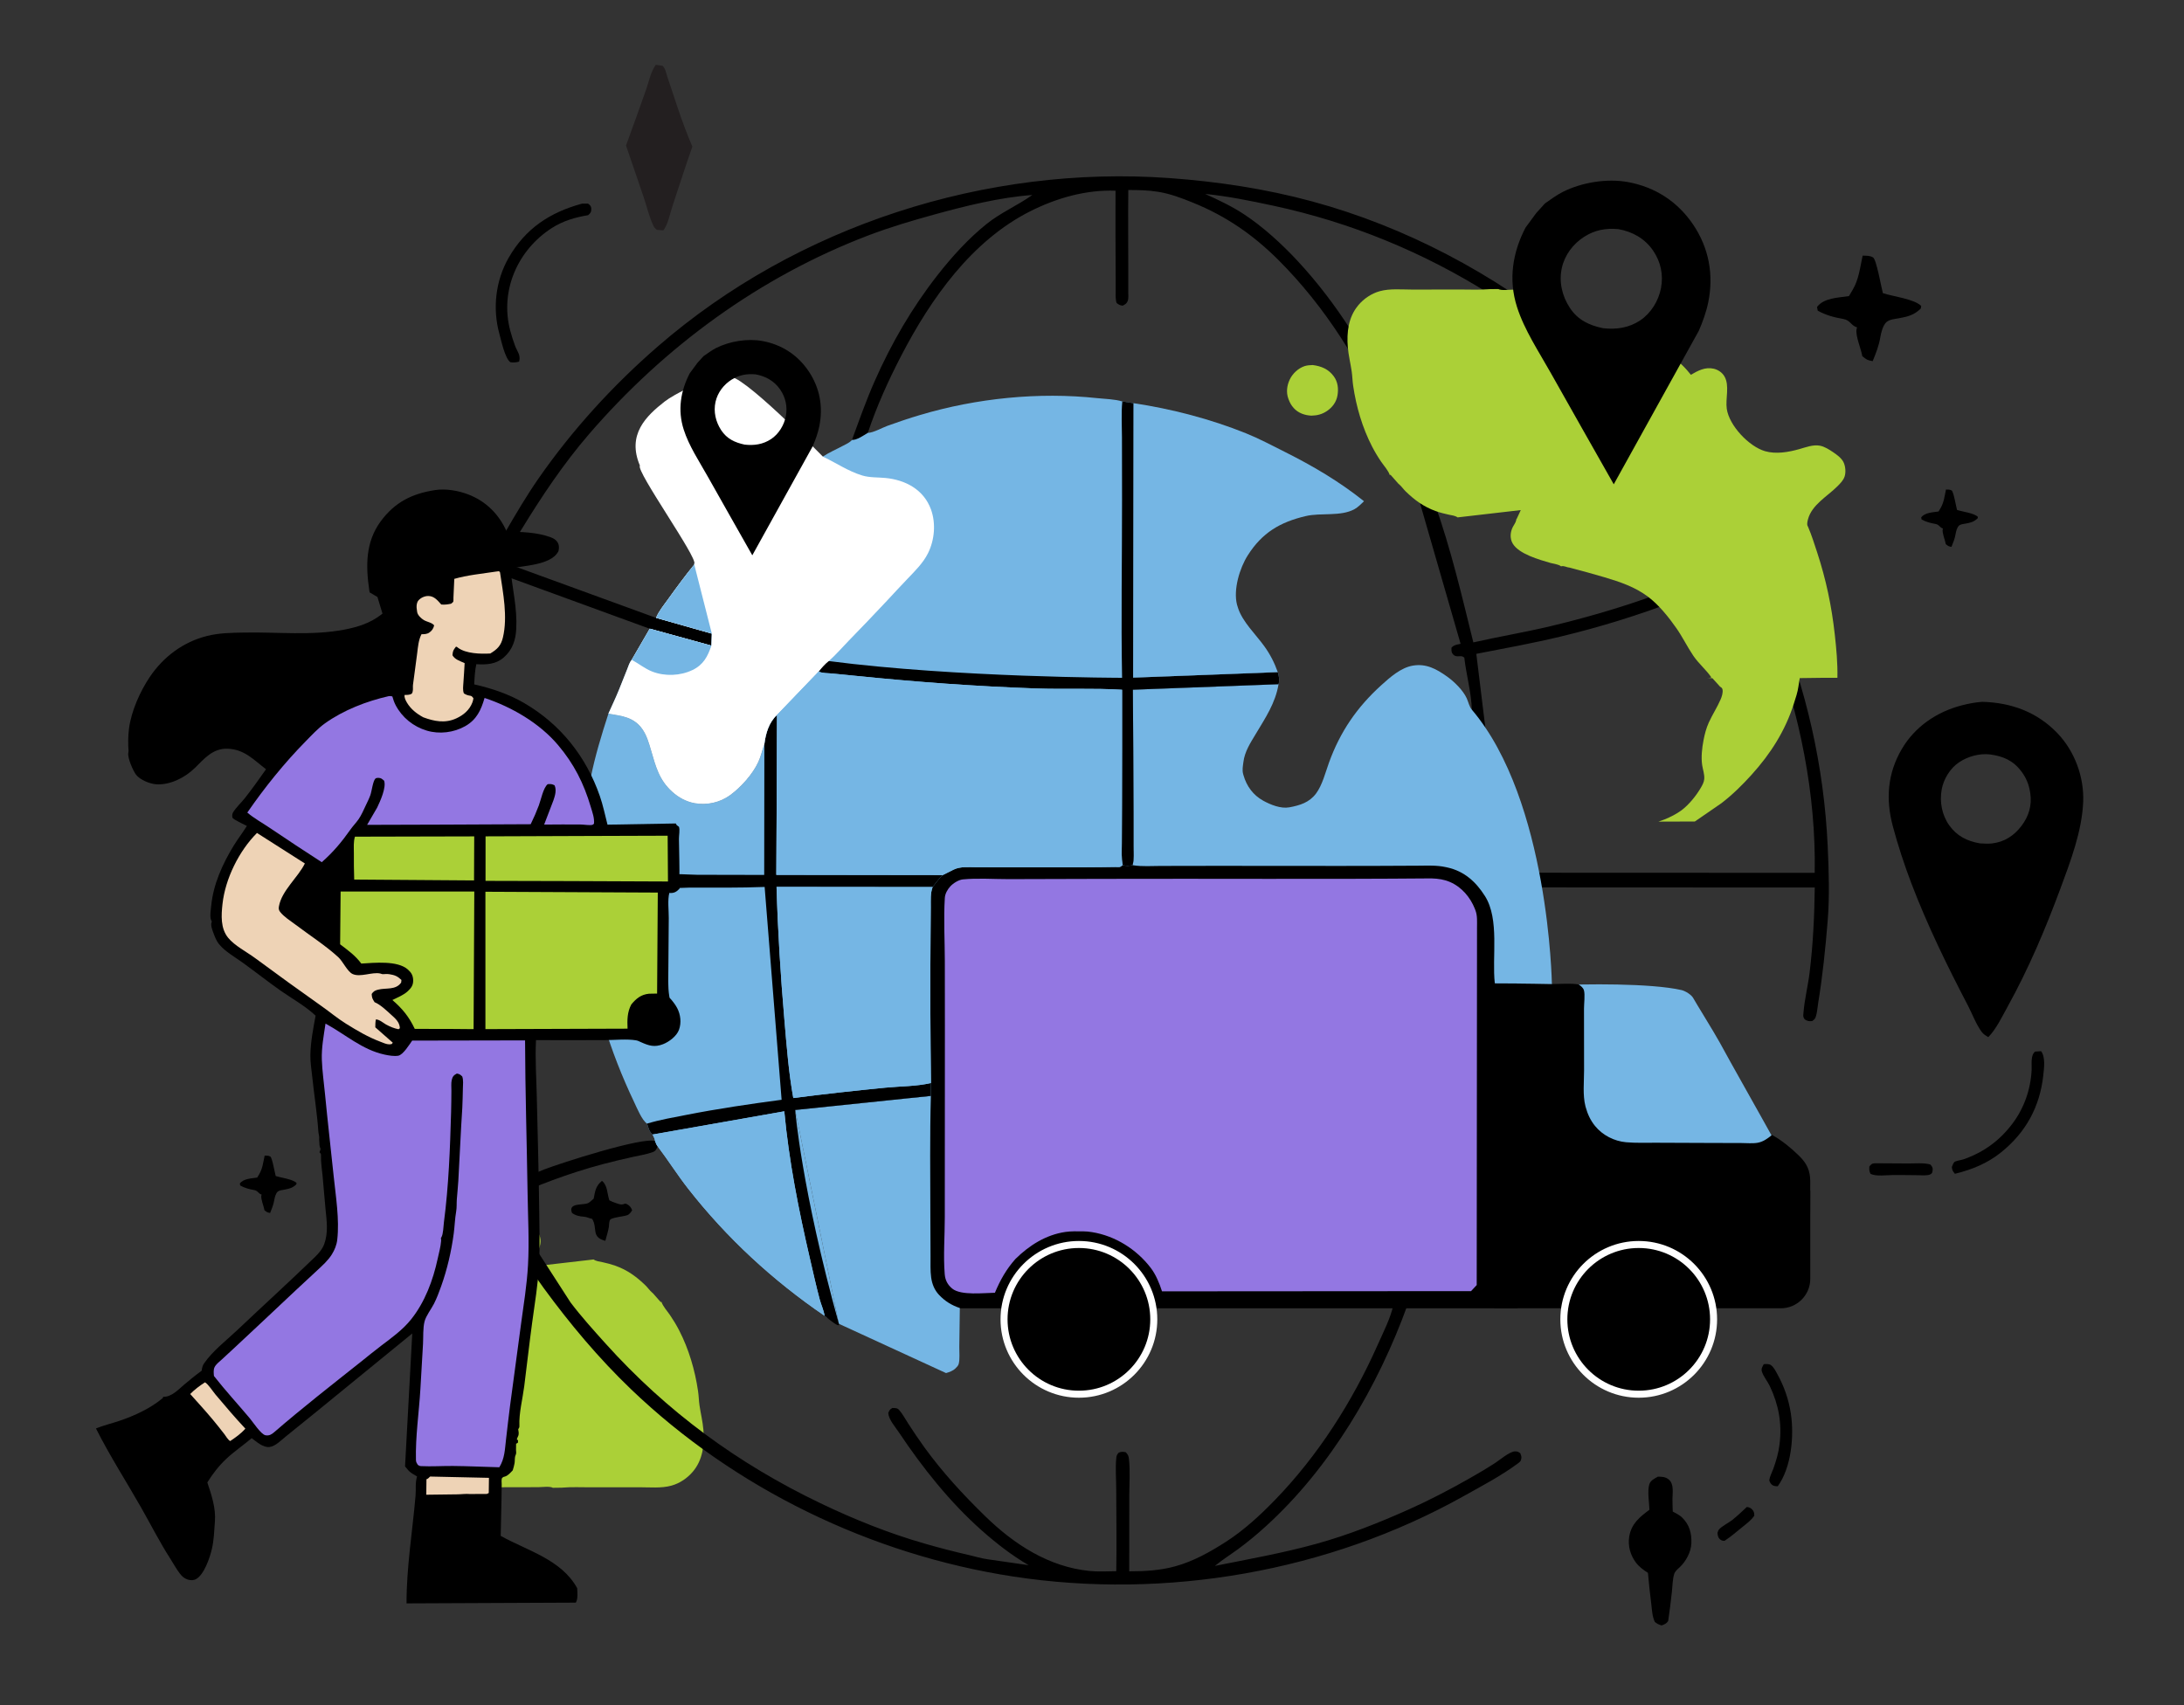 <?xml version="1.0" encoding="UTF-8"?> <svg xmlns="http://www.w3.org/2000/svg" id="Layer_1" data-name="Layer 1" viewBox="0 0 1244.11 971.5"><rect x="0" y="0" width="1244.11" height="971.5" fill="#333333" stroke="none"/><defs><style> .cls-1 { fill: none; stroke: #fff; stroke-miterlimit: 10; stroke-width: 4px; } .cls-2, .cls-3, .cls-4, .cls-5, .cls-6, .cls-7, .cls-8 { stroke-width: 0px; } .cls-3 { fill: #75b6e4; } .cls-4 { fill: #231f20; } .cls-5 { fill: #abd037; } .cls-6 { fill: #9377e2; } .cls-7 { fill: #fff; } .cls-8 { fill: #eed3b6; } </style></defs><path class="cls-5" d="M394.73,838.4c-3.21,3.78-7.46,6.68-12.26,8.02-5.66,1.59-12.54.92-18.4.92-9.32.01-18.64.02-27.96.03-5.11,0-10.39-.25-15.49.17l-.44.04-5.25.07c-1.6-.97-5.97-.39-7.94-.37-5.87.05-11.73.07-17.6.03-2.81-.02-6.01.26-8.76-.23,4.85-9.35-7.24-5.73-10.5-15.95-2.79-8.75,5.38-30.65.92-38.63-7.74-13.84-15.63-27.6-23.42-41.41,0,0-1.97-70.27,6.79-67.66,6.69,1.99,13.35,3.78,20.1,5.56,1.5.07,3.27,1.27,4.69.66,1.11,1.11,4.41,1.5,5.98,1.95,6.39,1.83,18.17,5.12,21.61,11.15,1.67,2.92,1.36,6.51-.16,9.43-.64,1.22-1.59,2.4-1.87,3.77l-.11.63c-.36.42-.25.23-.45.73l-2.06,4.41,35.99-4.16c1.47,1.04,3.37,1.18,5.1,1.56,2.46.53,4.93,1.17,7.3,2.01,6.81,2.41,12.1,6.29,17.22,11.27,1.28,1.25,2.3,2.8,3.65,3.96l.46.39,4.52,5.12.37-.23c.84,2.62,3.32,5.28,4.88,7.57,1.91,2.8,3.64,5.66,5.2,8.68,5.55,10.73,9.05,22.74,10.8,34.68.4,2.72.44,5.48.84,8.21.68,4.61,1.81,9.12,2.2,13.78.7,8.41-.32,17.19-5.96,23.83Z"></path><rect class="cls-2" x="518.49" y="484.82" width="345.95" height="260.57"></rect><path class="cls-2" d="M931.37,710.94l.92-.06c11.08-.56,21.32,3.57,29.41,11.02,6.63,6.1,10.35,14.01,12.1,22.74.34,1.68,1.02,3.76.99,5.44-.16,10.89-1.68,19.2-8.33,28.11-7.72,10.36-16.8,14.3-29.28,16.09-8.98.34-18.44-1.3-26.1-6.26-8.28-5.36-15.95-15.63-17.91-25.38l-.17-.93-.48-2.45c-1.62-11.3,2.89-24.45,9.77-33.4,7.26-9.45,17.62-13.45,29.09-14.94Z"></path><path class="cls-2" d="M610.63,709.94c5.83-.62,12.02-.06,17.53,1.91,10.78,3.86,19.65,12.57,24.44,22.87,2.87,6.17,3.8,12.54,3.77,19.3-.01,2.42.08,4.92-.8,7.21-2.05,5.35-4.1,10.45-7.44,15.16-7.15,10.07-17.08,14.65-28.98,16.57l-.46.02c-11.86.4-23.28-2.22-32.14-10.64-6.46-6.14-13.1-16.62-13.28-25.79-.02-1.02-.27-1.82-.4-2.81-.2-1.58.19-3.63.36-5.25.91-8.6,4.51-18.15,10.24-24.66,7.22-8.2,16.17-13.16,27.15-13.88Z"></path><path class="cls-3" d="M886.76,561.4c14.64-.86,53.65-1.33,71.12,2.68,2.09.48,5.62,2.63,6.63,4.51,1.27,2.38,11.95,19.55,15.08,25.27,4.23,7.72,8.49,15.42,12.82,23.08,7.69,13.6,15.22,27.25,22.84,40.88,3.57,6.4,7.73,12.64,10.92,19.22,1.41,2.91,2.39,5.72,1.33,8.9-5.06,4.61-8.33,3.86-14.77,3.65-21.22-.15-42.45.04-63.67.07-7.99.01-15.99.02-23.98.04-7.34.02-13.76.37-20.86-2.01-7.45-2.49-13.93-7.22-17.35-14.45-1.23-2.59-2.27-5.38-2.45-8.26-.93-14.84.14-30.34.25-45.26.08-9.62.09-19.23.19-28.85.05-4.99-.52-11.03,1.31-15.7,2.93-7.47-6.37-10.68.59-13.76Z"></path><path class="cls-3" d="M452.98,632.39l77.3-8.03c-.65,22.79-.33,45.68-.3,68.48,0,7.63.02,15.26.1,22.88.04,3.96-.19,8.23.36,12.14.54,3.77,1.86,7.1,4.49,9.89,3.42,3.61,7.13,5.9,11.83,7.48-.1,7.43-.2,14.85-.3,22.28-.04,2.89.4,6.91-.36,9.63-.26.93-1.13,1.82-1.81,2.47-1.53,1.47-3.4,2.08-5.38,2.68l-61.05-28.08-24.89-121.83Z"></path><path class="cls-2" d="M692.03,892.16c19.43-3.9,38.92-7.34,58.04-12.65,18.06-5.02,35.49-11.94,52.58-19.59,11.82-5.28,23.27-11.28,34.52-17.67,4.88-2.77,9.71-5.62,14.43-8.67,2.73-1.76,8.06-6.37,11.22-6.67,1.28-.12,2.23.27,3.22,1.06.39,1.02.8,1.94.57,3.06-.28,1.37-.6,1.73-1.7,2.56-9.62,7.17-20.71,12.98-31.17,18.83-76.98,43.04-169.63,59.13-256.71,45.76-80.85-12.42-158.54-50.08-217.66-106.77-18.28-17.53-34.74-37.17-49.67-57.59-13.85-18.94-25.23-39.3-35.22-60.48-9.79-20.76-18.45-42.32-24.66-64.45-10-35.68-14.54-73.15-14.35-110.16.06-11.4.79-22.75,1.75-34.1.29-3.46.23-7.59,1.1-10.9.38-1.45,1.08-1.68,2.25-2.47,2.23,0,2.65-.3,4.38,1.22,1.15,2.55.13,7.1-.15,9.9-.56,5.62-.97,11.3-1.28,16.94-.34,6.3-.38,12.63-.5,18.94l87.94-.03c.63,2.09.3,4.58.23,6.75l-.77.49-87.86.15c.29,10.21.53,20.4,1.47,30.58,3.31,35.98,11.49,72,24.59,105.7,4.7,12.09,10.55,23.66,15.66,35.56,8.61-3.66,17.06-7.84,25.79-11.21,9.36-3.61,55.57-18.49,63.07-16.18.43,1.09.79,2.18,1.53,3.11-.89,1.64-1.01,2.53-2.84,3.22-3.38,1.27-7.43,1.89-10.98,2.67-5.89,1.3-11.77,2.67-17.6,4.23-18.99,5.08-38,12.15-55.75,20.6l37.49,58.12c6.15,8.14,13.1,15.81,19.91,23.39,34.87,38.76,75.46,68.51,122.41,91.01,19.21,9.21,38.92,17.13,59.41,23.02,8.37,2.41,16.77,4.6,25.26,6.53,3.46.79,7.1,1.94,10.58,2.4l23.4,3.37c-9.57-5.54-18.65-12.63-26.92-19.98-18.05-16.04-33.63-35.68-47-55.71-2.1-3.15-5.81-7.27-6.05-11.05.74-1.58.77-1.9,2.33-2.82,1.57.08,2.77-.14,3.89,1.16,1.92,2.21,3.47,5.09,5.06,7.55,2.97,4.59,6.02,9.18,9.23,13.61,10.37,14.32,22.18,27.13,34.83,39.44,16.37,15.93,36.03,28.74,59.27,31.09,5.01.51,10.24.2,15.28.14.29-15.38-.02-30.82-.02-46.21,0-6.07-.58-12.65.06-18.63.12-1.15.59-1.82,1.32-2.67,1.54-.71,2.45-.54,4.05-.27,1.3,1.43,1.6,1.99,1.82,3.93.78,6.82.18,14.43.18,21.33,0,14.19,0,28.39-.02,42.58,8.81.04,17.62-.49,26.15-2.83,10.44-2.86,19.91-8.19,28.96-14,10.22-6.57,19.43-15.07,27.87-23.77,24.58-25.33,44.13-56.05,58.46-88.23,3.39-7.61,7.41-15.32,9.19-23.48l7.9.54c-16.78,46.45-43.9,92.64-80.63,126.05-5.07,4.61-10.26,8.94-15.78,13-4.26,3.12-8.77,5.95-12.86,9.28l-.49.41Z"></path><path class="cls-2" d="M282.89,326.32c-5.12,10.33-9.85,20.93-14.22,31.59-2.58,6.29-5.45,12.96-7.22,19.52-.47,1.73-.89,3.46-2.62,4.36-1.19.61-2.08.51-3.32.2-1.23-1.13-1.64-1.64-2.08-3.25.25-3.45,2.09-6.7,3.32-9.89,1.97-5.11,3.89-10.24,5.93-15.32,7.04-17.57,15.81-34.29,25.31-50.64,5.98-10.28,12.01-20.55,18.81-30.33,19.29-27.75,42.43-53.07,67.94-75.2,79.28-68.8,187.07-103.45,291.61-95.89,27.3,1.97,54.68,6.11,81.12,13.28,53.2,14.42,103.34,41.12,146.06,75.73,16.89,13.68,33.73,29.08,47.86,45.6,59.11,69.16,95.58,154.88,99.76,246.11.64,13.96,1.12,28.65-.03,42.59-1.28,15.61-2.84,31.09-5.38,46.56-.36,2.19-.76,7.78-2.08,9.27-.39.44-.89.75-1.34,1.13-1.96.18-2.56.05-4.25-.95-.14-.22-.28-.43-.42-.65-.69-1.06-.38-2.26-.28-3.49.64-7.47,2.57-15.14,3.48-22.66,1.95-16.03,2.73-32.2,2.92-48.34l-173.04-.08c-1.23-.12-2.37-.29-3.58-.58l-.52-7.78,177.11.07c.82-44.99-8.6-90.45-24.14-132.5-4.88-13.2-10.3-26.74-17.14-39.05-12.28,5.43-24.38,11.39-36.91,16.24-21.5,8.32-43.99,15.27-66.4,20.66-15.95,3.84-32.07,6.76-48.17,9.88l6.93,56.71c.14,3.5.34,5.96-2.14,8.64l-7.35-33.52c-.27-9.89-3.16-19.79-4.27-29.61-1.85-2-4.17.31-6.23-1.75-1.28-1.29-1.11-2.36-1.08-4,1.59-1.67,3.02-1.68,5.19-2.18l-25.55-88.58c-.66-2.09-.24-3.18.74-5.01,1.65-.92,2.01-.58,3.81-.22,3.28,2.4,4.87,9.92,6.27,13.87,9.26,26.1,15.38,52.32,21.99,79.12,14.72-3.32,29.64-5.81,44.32-9.32,36.19-8.66,72.52-20.69,105.71-37.63-3.64-8.11-8.59-15.85-13.29-23.39-8.53-13.68-17.69-27.32-27.91-39.8-57.4-70.03-134.08-119.69-223.04-138.71-12.75-2.73-25.57-5.36-38.56-6.65,7.49,3.38,15.06,6.97,21.95,11.47,10.9,7.13,21.91,17.22,30.77,26.77,22.66,24.43,39.61,52.29,53.93,82.24,2.04,4.26,6.55,11.97,6.4,16.54-1,1.64-1.41,1.82-3.03,2.73-.47-.02-2.17.09-2.5-.09-1.61-.89-3.21-6.29-3.94-8.03-14.4-34.37-35.37-67.54-61.79-93.93-14.41-14.39-29.81-25.04-48.71-32.71-6.37-2.59-12.87-5.06-19.7-6.18-5.72-.94-11.39-1.05-17.16-1.04-.18,16.06,0,32.14-.01,48.2,0,3.3,0,6.59-.01,9.88,0,1.56.24,3.71-.32,5.16-.58,1.5-1.51,1.93-2.85,2.66-1.67-.19-2.23-.58-3.5-1.57-.73-2.46-.51-5.01-.5-7.55.01-3.69-.01-7.39-.03-11.08-.07-15.1-.13-30.2-.06-45.3-16.73-.65-33.5,4.15-48.35,11.59-33.56,16.81-56.88,49.93-73.74,82.45-7.36,14.2-13.97,28.76-19.02,43.96-2.41,1.42-6.22,4.19-9.04,4.02,4.12-11.25,8.04-22.4,12.88-33.38,9.52-21.61,21.32-41.97,35.89-60.57,8.17-10.44,17.54-20.78,27.9-29.1,8.19-6.57,17.67-10.53,26.07-16.53-18.58,1.36-37.99,6.21-55.92,11.15-12.65,3.49-25.26,7.21-37.52,11.89-61.74,23.54-115.98,63.24-159.01,113.13-14.63,16.96-26.94,35.43-38.61,54.5-3.59,5.87-7.89,12.11-10.43,18.48l87.18,31.78,31.72,9-.24,6.84-35.1-9.65-87.26-31.86Z"></path><path class="cls-2" d="M851.53,560.26c10.84.15,21.67.3,32.51.38,4.94.03,10.38-.55,15.23.23,1.22.87,2.59,1.83,3.02,3.36.7,2.5.02,7.74.03,10.49.03,11.7.02,23.4.04,35.1,0,6.38-.83,14.21.76,20.35l.15.56c1.05,3.95,2.76,7.61,5.35,10.79,4.28,5.27,10.89,8.65,17.67,9.26,5.6.5,11.41.25,17.04.28,10.09.06,20.19.08,30.28.12,6.1.02,12.2.05,18.3.05,2.95,0,6.53.36,9.41-.17,3.17-.59,5.69-2.47,8.11-4.44,5.51,3.02,10.93,7.48,15.4,11.87,4.5,4.41,6.37,8.43,6.38,14.75.04,11.55-.15,23.12-.25,34.67-.04,4.79.58,10.63-.32,15.31-.67,3.5-2.35,6.76-4.93,9.23-7.02,6.71-17.74,5.09-26.66,5.12l-18.62.25c-4.43-13.03-12.36-23.24-24.71-29.69-11.05-5.76-24.2-7.32-36.12-3.39-10.63,3.5-19.82,10.44-26.11,19.72-2.44,3.61-4.27,7.7-6.23,11.59-8.63-.33-17.34-.11-25.98-.14-2.37-.01-6.65.54-8.78-.31-1.17-.47-2.46-1.98-3.38-2.86l-.11-2.72c-.33-10,.13-20.13.15-30.14.05-20.93.04-41.87-.02-62.8-.05-16.01-.11-32.02-.15-48.03-.02-7.81-.56-16.03.03-23.8.2-2.69.7-3.06,2.49-4.97Z"></path><path class="cls-3" d="M728.32,389.82c-1.78,10.73-7.45,19.12-12.94,28.28-3.07,5.13-6.36,10.08-7.09,16.14-.28,2.29-.76,4.48-.13,6.75l.19.69c1.77,6.21,5.5,11.34,11.21,14.49,4.21,2.32,10.04,4.7,14.92,3.79,6.02-1.12,11.33-2.71,15.21-7.88,3.56-4.75,5.35-12.02,7.35-17.55,6.35-17.6,15.95-31.6,29.81-44.15,4.95-4.48,11.16-10.01,17.97-11.15,7.67-1.29,13.43,1.92,19.47,6.2,4.12,2.92,9.14,7.83,11.24,12.45.99,2.16,1.37,4.64,2.92,6.47,44.01,51.83,45.58,156.29,45.58,156.29,0,0-17.36-.38-32.51-.38-1.71-14.81,2.81-36.44-5.63-49.76-5.18-8.18-11.82-14.15-21.39-16.27l-.94-.2c-5.17-1.15-10.5-.83-15.77-.81-7.36.02-14.71.07-22.07.1-31.51.13-63.02-.09-94.53-.01-9.98.02-19.97.06-29.95.05-5.05,0-10.63.43-15.6-.36l-.46-.08c.9-3.29.54-7.19.55-10.59.01-6.29,0-12.58-.01-18.88-.07-23.5-.23-46.99-.37-70.49l82.97-3.14Z"></path><path class="cls-3" d="M346.58,406.59c7.55,1.23,14.38,1.86,19.25,8.64,2.57,3.57,3.84,8.04,5.06,12.21,2.7,9.22,4.58,16.85,12.02,23.6,3.6,3.26,8.05,5.68,12.86,6.55,6.96,1.25,14.45-.43,20.15-4.61,6.12-4.49,12.89-11.99,16.05-18.95,1.51-3.32,2.19-6.69,3.44-10.06.76-6.1,2.57-12.42,7.24-16.69l-.38,91.1,94.84.13c-2.42,2.16-3.84,4.38-5.84,6.87-1.36,3.6-1.03,7.43-1.06,11.21-.05,5.84-.08,11.68-.13,17.53-.26,27.64-.09,55.26.24,82.89l-.04,7.34-77.3,8.03,24.89,121.83c-2.6-1.52-5.83-2.72-8.16-4.56-29.45-20.09-55.72-44.32-77.68-72.38-6.11-7.81-11.39-16.2-17.36-24.1-.74-.92-1.1-2.02-1.53-3.11-.11-1.32-.85-2.5-1.41-3.69-2.08-1.91-2.28-3.69-3.14-6.23-2.8-1.61-5.96-9.3-7.41-12.35-13.75-28.8-23.05-59.04-27.32-90.69-1.16-8.57-2.29-17.29-2.51-25.93-.03-1.16.24-3.74-.1-4.7-.14-.41-.55-.67-.82-1.01l.77-.49c.07-2.17.4-4.67-.23-6.75-.74-5.84.22-12.59.71-18.47,1.02-12.16,2.39-24.44,4.77-36.42,2.5-12.52,6.2-24.62,10.13-36.75Z"></path><path class="cls-2" d="M442.65,407.29l-.38,91.1,94.84.13c-2.42,2.16-3.84,4.38-5.84,6.87l-88.91-.09c.73,25.35,2.29,50.4,4.47,75.66,1.27,14.73,2.43,30.11,5.07,44.64,17.47-2.28,34.91-4.19,52.45-5.91,8.38-.82,17.82-.71,25.98-2.66l-.04,7.34-77.3,8.03s3.44,44.61,24.89,121.83c.81,2.9-5.83-2.72-8.16-4.56-.44-3.17-1.93-6.19-2.76-9.3-2.07-7.76-3.79-15.58-5.61-23.4-6.39-27.59-11.97-55.59-14.57-83.81l-75.04,13.23c-2.08-1.91-2.28-3.69-3.14-6.23,7.31-2.22,15.02-3.52,22.51-4.99,17.92-3.53,36.03-6.17,54.13-8.59l-9.67-121.26c-14.12.54-28.33.39-42.46.37-3.16,0-10.56.82-13.28-.49-1.15-.55-1.89-1.44-2.16-2.7-.3-1.45.48-2.42,1.28-3.5,4.8-1.67,12.95-.61,18.2-.6,12.72.03,25.45.05,38.17.08l.1-74.5c.76-6.1,2.57-12.42,7.24-16.69Z"></path><path class="cls-3" d="M371.73,646.37l75.04-13.23c2.6,28.22,8.18,56.23,14.57,83.81,1.81,7.82,3.54,15.64,5.61,23.4.83,3.1,2.32,6.12,2.76,9.3-29.45-20.09-55.72-44.32-77.68-72.38-6.11-7.81-11.39-16.2-17.36-24.1-.74-.92-1.1-2.02-1.53-3.11-.11-1.32-.85-2.5-1.41-3.69Z"></path><path class="cls-3" d="M442.36,505.3l88.91.09c-1.36,3.6-1.03,7.43-1.06,11.21-.05,5.84-.08,11.68-.13,17.53-.26,27.64-.09,55.26.24,82.89-8.16,1.95-17.6,1.84-25.98,2.66-17.53,1.73-34.98,3.63-52.45,5.91-2.64-14.53-3.8-29.91-5.07-44.64-2.18-25.27-3.73-50.31-4.47-75.66Z"></path><path class="cls-3" d="M494.38,246.64c3.19-.11,8.1-2.92,11.21-4.06,6.14-2.24,12.34-4.31,18.61-6.17,32.2-9.56,67.46-13.16,100.88-9.57,4.55.49,9.94.54,14.25,1.89l6.43.99-.26,156.36,82.39-3.13c.68,2.31,1.12,4.51.43,6.87l-82.97,3.14c.14,23.5.3,46.99.37,70.49.02,6.29.03,12.58.01,18.88,0,3.4.35,7.3-.55,10.59-2.14.44-3.55.57-5.66-.05-.49.34-.91.78-1.46,1.02-.42.19-2.13.04-2.64.05-2.68.04-5.36.08-8.04.11-16.63.18-33.27.1-49.9.08-7,0-14-.04-21-.03-4.36,0-9.37-.59-13.34,1.39l-6.05,3.04-94.84-.13.38-91.1c-4.67,4.27-6.47,10.58-7.24,16.69-1.25,3.37-1.93,6.74-3.44,10.06-3.16,6.96-9.93,14.46-16.05,18.95-5.7,4.18-13.18,5.86-20.15,4.61-4.81-.86-9.26-3.28-12.86-6.55-7.45-6.76-9.33-14.38-12.02-23.6-1.22-4.17-2.49-8.64-5.06-12.21-4.88-6.78-11.7-7.4-19.25-8.64,2.01-4.47,4.12-8.9,5.97-13.44,1.61-3.96,3.15-7.96,4.76-11.92.73-1.81,1.24-3.79,2.53-5.28l10.3-17.77,35.1,9.65.24-6.84-31.72-9c1.43-3.63,4.54-7.4,6.81-10.57,4.81-6.71,9.71-13.36,14.92-19.77v-.48c2.16-3.15,4.95-5.84,7.48-8.69,8.94-10.07,19.64-20.14,30.23-28.41,4.8-3.75,9.85-7.05,14.8-10.58,5.74-4.1,11.61-8.67,17.97-11.77l2.1-1.14.67-.45c3.54-2.39,7.9-4.23,11.67-6.27,1.67-.9,3.69-1.74,4.93-3.21,2.82.17,6.63-2.59,9.04-4.02Z"></path><path class="cls-2" d="M639.33,228.73l6.43.99-.26,156.36,82.39-3.13c.68,2.31,1.12,4.51.43,6.87l-82.97,3.14c.14,23.5.3,46.99.37,70.49.02,6.29.03,12.58.01,18.88,0,3.4.35,7.3-.55,10.59-2.14.44-3.55.57-5.66-.05-.83-4.05-.49-8.44-.49-12.56.01-7.02.06-14.03.09-21.04.09-22.1.06-44.19.06-66.29-16.25-1.01-32.77-.18-49.07-.74-34.08-1.18-68.24-3.69-102.16-7.14-4.64-.47-9.29-.94-13.94-1.38-2.52-.24-5.35-.1-7.69-1.09,1.83-2.18,2.97-6.37,5.81-6,72.54,9.45,167.07,9.54,167.07,9.54-.64-33.83,0-67.78-.02-101.62,0-11.76-.01-23.52-.05-35.27-.02-6.75-.47-13.82.2-20.54Z"></path><path class="cls-7" d="M468.73,260.13c7.54,3.56,14.45,8.37,22.5,10.79,4.12,1.24,8.81.99,13.08,1.39,11.45,1.08,21.89,6.6,26.01,17.92,2.88,7.92,2.06,17.38-1.65,24.89-2.76,5.59-7.39,10.13-11.65,14.58-4.01,4.18-7.93,8.44-11.87,12.67-7.19,7.71-14.5,15.28-21.85,22.85-3.66,3.77-7.24,7.93-11.16,11.4-2.26,1.75-3.98,3.82-5.81,6l-23.68,24.66c-4.67,4.27-6.47,10.58-7.24,16.69-1.25,3.37-1.93,6.74-3.44,10.06-3.16,6.96-9.93,14.46-16.05,18.95-5.7,4.18-13.18,5.86-20.15,4.61-4.81-.86-9.26-3.28-12.86-6.55-7.45-6.76-9.33-14.38-12.02-23.6-1.22-4.17-2.49-8.64-5.06-12.21-4.88-6.78-11.7-7.4-19.25-8.64,2.01-4.47,4.12-8.9,5.97-13.44,1.61-3.96,3.15-7.96,4.76-11.92.73-1.81,1.24-3.79,2.53-5.28l10.3-17.77,35.1,9.65.24-6.84-31.72-9c1.43-3.63,4.54-7.4,6.81-10.57,4.81-6.71,9.71-13.36,14.92-19.77v-.48c2.16-3.15-33.48-53.05-30.96-55.9-7.52-17.7,3.56-28.28,14.16-36.55,4.8-3.75,23.45-14.1,36.28-13.88,5.74-4.1,53.77,45.29,53.77,45.29Z"></path><path class="cls-3" d="M373.76,351.99c1.43-3.63,4.54-7.4,6.81-10.57,4.81-6.71,9.71-13.36,14.92-19.77l10,39.34-31.72-9Z"></path><path class="cls-3" d="M370.14,358.18l35.1,9.65c-2.08,6.13-4.51,10.87-10.66,13.86-6.98,3.39-15.72,3.74-22.94.97-4.27-1.64-7.77-4.62-11.8-6.71l10.3-17.77Z"></path><path class="cls-3" d="M442.65,407.29l23.68-24.66c2.34.99,5.18.86,7.69,1.09,4.65.44,9.29.91,13.94,1.38,33.92,3.45,68.08,5.96,102.16,7.14,16.3.56,32.82-.27,49.07.74,0,22.1.03,44.19-.06,66.29-.03,7.01-.08,14.03-.09,21.04,0,4.11-.35,8.51.49,12.56-.49.34-.91.78-1.46,1.02-.42.19-2.13.04-2.64.05-2.68.04-5.36.08-8.04.11-16.63.18-33.27.1-49.9.08-7,0-14-.04-21-.03-4.36,0-9.37-.59-13.34,1.39l-6.05,3.04-94.84-.13.38-91.1Z"></path><path class="cls-6" d="M815.76,500.47c3.54.13,6.83.59,10.12,1.99,6.68,2.85,11.66,8.68,14.29,15.37l.31.82c1.2,3.12.89,6.58.9,9.87.01,5.05-.01,10.11-.01,15.16-.01,15.22-.02,30.44-.04,45.65-.05,47.6-.09,95.21-.12,142.81l-3.22,3.46-176.05.12c-1.47-4.55-3.5-9.54-6.42-13.36-8.12-10.62-20.24-18.25-33.45-20.37-1.7-.27-3.29-.44-5.02-.45-3.3-.02-6.89-.13-10.14.34-11.12,1.62-20.6,7.65-28.47,15.4-5.23,5.9-8.66,12-11.69,19.25-6.18.07-19.35,1.7-24.31-2.37-2.66-2.18-4.01-4.84-4.28-8.23-.86-10.54.05-21.73.04-32.35-.01-24-.01-48,.04-72,.05-24.62,0-49.25-.02-73.88-.01-11.9-.75-24.31,0-36.16.15-2.42,1.57-4.88,3.2-6.62,1.64-1.75,4.66-3.66,7.09-3.9,8.4-.82,17.6-.14,26.1-.15,17.76-.03,35.52-.1,53.28-.15,62.61-.19,125.25.27,187.86-.27Z"></path><path class="cls-3" d="M645.76,229.71c21.61,3.24,43.74,8.98,64.02,17.16,7.56,3.05,14.99,7.02,22.28,10.67,16.04,8.05,30.9,16.8,44.95,28.03-1.66,1.57-3.39,3.4-5.4,4.51-7.91,4.35-19.08,1.89-27.84,3.96-14.58,3.45-24.78,9.43-32.97,22.35-4.66,7.35-8.3,19.5-6.15,28.07l.45,1.43.2.65c2.54,7.76,10.04,14.92,14.77,21.44,3.41,4.7,5.88,9.47,7.81,14.96l-82.39,3.13.26-156.36Z"></path><path class="cls-2" d="M150.77,658.39c1.11.03,2.24-.05,3.23.55,1.07.66,2.53,9.26,3.05,11.07,3.18,1.05,9.72,1.79,11.88,3.97l-.13.8c-2.08,1.99-3.94,2.49-6.76,3-1.19.22-2.89.33-3.85,1.16-1.14.99-1.71,3.33-1.95,4.76-.43,2.61-1.37,4.92-2.36,7.37-1.66-.29-1.92-.47-3.22-1.55-.37-2.28-2.15-6.26-1.79-8.38l.17-.53c-1.97-.59-2.02-2.22-4.3-2.61-2.79-.48-5.42-1.18-7.9-2.57l-.21-1.15c2.12-2.81,6.53-2.86,9.9-3.38l1.11-1.88c1.94-3.2,2.34-7.03,3.12-10.65Z"></path><path class="cls-2" d="M1108.54,278.9c1.11.03,2.24-.05,3.23.55,1.07.66,2.53,9.26,3.05,11.07,3.18,1.05,9.72,1.79,11.88,3.97l-.13.8c-2.08,1.99-3.94,2.49-6.76,3-1.19.22-2.89.33-3.85,1.16-1.14.99-1.71,3.33-1.95,4.76-.43,2.61-1.37,4.92-2.36,7.37-1.66-.29-1.92-.47-3.22-1.55-.37-2.28-2.15-6.26-1.79-8.38l.17-.53c-1.97-.59-2.02-2.22-4.3-2.61-2.79-.48-5.42-1.18-7.9-2.57l-.21-1.15c2.12-2.81,6.53-2.86,9.9-3.38l1.11-1.88c1.94-3.2,2.34-7.03,3.12-10.65Z"></path><path class="cls-2" d="M1061.04,145.65c2.05.06,4.13-.09,5.93,1.01,1.98,1.22,4.66,17.02,5.61,20.36,5.85,1.93,17.87,3.3,21.84,7.3l-.25,1.48c-3.82,3.67-7.24,4.58-12.42,5.52-2.19.4-5.31.61-7.07,2.14-2.1,1.83-3.15,6.12-3.58,8.76-.78,4.81-2.51,9.05-4.33,13.55-3.05-.54-3.52-.87-5.92-2.85-.68-4.18-3.96-11.51-3.28-15.41l.31-.98c-3.62-1.09-3.71-4.09-7.9-4.81-5.13-.88-9.96-2.17-14.53-4.73l-.38-2.11c3.9-5.17,12-5.26,18.19-6.2l2.04-3.45c3.57-5.88,4.3-12.91,5.74-19.58Z"></path><path class="cls-2" d="M342.91,672.77c3.15,2.5,2.89,7,4.08,10.64l.16.48c1.17.64,2.4,1.08,3.65,1.52,1.98.69,3.29,1.25,5.2.34.56.09.67.07,1.25.37,1.42.73,2.36,1.95,2.85,3.43-.76,1.15-1.58,2.43-2.97,2.85-3.08.92-6.52.88-9.37,2.27-.97,1.32-.7,2.83-.93,4.38-.4,2.6-1.37,5.33-2,7.9-8.32-2.12-4.22-7.22-7.52-12.51-1.55-.3-3.04-1.12-4.56-1.22-2.52-.16-4.85-.63-6.92-2.17-.13-.48-.47-1.46-.43-2,.25-3.62,7.21-2.44,9.6-3.58.96-.46,2.31-1.85,3.18-2.54.82-4.28,1.2-7.3,4.73-10.15Z"></path><path class="cls-2" d="M247.77,279.22c6.22-.94,13.27.28,19.1,2.53,10.1,3.91,17.48,11.4,21.81,21.2,8.07,0,17.16.3,24.82,3.08,2.07.75,3.92,1.9,4.66,4.13.41,1.23.33,3.33-.35,4.45-4.43,7.36-19.46,7.65-27.04,9.24,1.08,11.61,3.93,22.61,3.31,34.43-.34,6.44-2.11,11.9-7.09,16.28-4.57,4.01-9.96,4.18-15.67,3.85-.8,3.81-1,7.64-1.18,11.52,10.03,2.25,19.76,5.54,28.65,10.74,20.61,12.07,35.09,30.37,42.89,52.82,1.84,5.3,2.98,10.91,4.38,16.35l38.92-.68c.54,1.06.23.74,1.14,1.43l.64.45c.65,1.76-.04,4.97,0,6.94.11,7.72.37,15.45.25,23.18-.03,1.95.51,3.17.07,5.15-1.55,1.61-2.78,2.51-5.19,2.47l-.6-.06c-1.08,4-.29,10.04-.33,14.34-.1,9.18-.19,18.36-.22,27.55-.02,5.61-.39,11.49.53,17.04l.14.79c1.62,1.77,3.21,3.74,4.33,5.87,1.96,3.73,2.51,8.37,1.04,12.41-1.31,3.6-5.6,6.84-9.06,8.19-4.89,1.91-8.1.87-12.62-1.16-.88-.39-1.78-.87-2.74-1.03-5.31-.89-12.16-.15-17.65-.13-13.12.03-26.24.09-39.37.01-.56,10.66.22,21.6.45,32.28.47,21.2,1.13,42.41,1.36,63.61.12,10.63.45,21.29-.08,31.92-.55,11.06-2.44,22.25-3.93,33.22-1.64,12.05-2.98,24.18-4.52,36.25-.89,6.98-3.07,15.41-2.74,22.38.05,1.1-.15,1.15-.69,2.06.23,1.37.58,2.71-.09,4.01-.31.59-.49,1.1-.69,1.74l.7.55-.09,1.37-1.02.56-.05,3.57c.07,1.08.26,1.87-.21,2.87-.67,1.43-.36,3.03-.6,4.57-.22,1.4-.67,2.81-1.07,4.16-1.23,1.27-2.66,2.98-4.39,3.51-1,.31-.81.1-1.54.72-.66.57-.35,2.81-.35,3.74-.04,9.8-.41,19.56-.56,29.36,15.22,8.48,34.56,13.42,43.57,29.8.12,2.43.54,6.1-.79,8.23l-96.42.43c-.06-20.53,3.39-41.05,5.14-61.45.31-3.64-.28-7.34.86-10.87-1.82-1.07-3.82-2.07-5.18-3.72l-1.67-2.01,4.11-75.74-54.91,44.85c-5.73,4.61-11.43,9.26-17.15,13.87-2.55,2.06-5.85,5.49-9.17,5.96-3.71.53-7.42-2.99-10.24-5.02-4.72,4.01-10.07,7.61-14.54,11.84-4.26,4.02-7.63,8.43-10.73,13.37,2.38,7.12,4.92,14.65,4.32,22.3-.42,5.29-.51,10.37-1.72,15.58-1.14,4.93-4.36,14.56-8.96,17.16-1.53.86-3.24.8-4.87.28-1.79-.57-3.14-1.76-4.29-3.22-2.1-2.67-3.76-5.85-5.6-8.7-6.02-9.37-11.07-19.39-16.58-29.07-8.55-15.02-17.97-29.63-25.74-45.09,4.38-1.77,9.03-2.86,13.51-4.38,8.59-2.92,17.58-7.07,24.56-12.93l.2-.72c4.73.21,8.64-4.11,11.98-6.93,3.26-2.74,6.5-5.43,9.96-7.92.22-1.42.42-2.8,1.26-4.01,5.12-7.45,12.58-13.02,19.08-19.18,14.61-13.85,29.58-27.45,44.04-41.44,2.23-2.16,4.35-4.55,5.44-7.52,2.39-6.53,1.42-13.12.75-19.85-.62-6.29-1.07-12.6-1.67-18.9-.35-3.68-1.04-7.85-.92-11.52.04-1.34-.07-1.11-.87-2.08.34-.67.47-1.18.64-1.91-.74-1.38-.63-2.74-.74-4.25l-.08-1.18c.24-1.75-.33-2.71-.45-4.41-.72-10.43-2.41-20.9-3.5-31.31-.43-4.05-1.12-8.29-1.05-12.35.13-7.4,1.62-15.1,2.98-22.37-5.75-5.47-13.5-9.74-20.02-14.32-7.27-5.11-14.25-10.66-21.46-15.85-4.52-3.26-9.93-6.23-13.52-10.56-1.46-1.76-2.37-4.12-3.15-6.25-.74-2.04-1.89-4.65-.97-6.64-.22-.47-.47-.92-.6-1.43-.56-2.22.04-5.35.26-7.62,1.18-12.21,6.46-23.81,12.78-34.17,2.35-3.85,5.15-7.41,7.53-11.26-1.35-.77-7.98-3.72-8.22-4.76-.23-.99-.17-2.14.38-3.02,1.78-2.86,4.59-5.42,6.7-8.08,4.17-5.26,8.19-10.95,12.05-16.45-7.17-5.43-12.29-11.4-22.04-11.69-8.22-.24-13.12,5.63-18.38,10.85-5.54,5.49-14.14,9.96-22.12,9.42-3.6-.24-9.35-2.55-11.54-5.51-1.72-2.33-4.94-9.62-4.36-12.45l.12-1.07c-.33-4.1-.26-8.74.28-12.84,1.31-9.86,6.25-20.96,11.75-29.17,7.78-11.61,19.13-20.1,32.76-23.49,6.95-1.73,13.96-1.79,21.08-1.92,18.79-.37,38.48,1.88,57.01-1.66,7.82-1.5,14.88-3.73,21.23-8.7l.55-.44-2.87-9.46-4.44-2.62-.19-1.04c-2.06-13.94-2.25-27.55,6.46-39.42,7.97-10.86,17.84-15.82,30.94-17.82Z"></path><path class="cls-8" d="M244.99,841.24l33.54.74-.11,8.64-1.07.53-9.64.05c-2.49-.22-4.8.16-7.28.18-5.87.07-11.73.1-17.6.22l.1-8.82c.9-.23,1.4-.92,2.07-1.55Z"></path><path class="cls-8" d="M116.76,787.55c1.86,1.02,4.59,5.3,6.08,7.07,5.54,6.55,11.05,13.08,16.93,19.33-2.53,2.89-5.49,4.94-8.64,7.07-1.32-.72-2.39-2.73-3.33-3.96-2.2-2.87-4.48-5.7-6.79-8.48-4.08-4.89-8.42-9.6-12.66-14.36,2.52-2.55,5.4-4.73,8.42-6.66Z"></path><path class="cls-5" d="M202.21,476.68l67.93-.16-.11,25.09-68.26-.49c-.2-5.04-.19-10.12-.19-15.16,0-3-.3-6.42.62-9.28Z"></path><path class="cls-5" d="M334.22,476.29l46.11-.15.18,26.08-56.51-.24-47.42-.12.02-25.36,57.62-.21Z"></path><path class="cls-8" d="M281.98,325.72l2.27-.29.58.62c1.75,11.84,4.46,25.31,1.66,37.14-1.11,4.71-3.25,6.75-7.2,9.13-5.41.32-13.92.13-18.47-3.33-.75-.57-.3-.41-1.09-.55-1.54,2.02-1.77,2.35-1.98,4.86,1.32,2.48,4.44,3.35,6.93,4.51-.15,3.7-.49,7.38-.7,11.08-.11,1.99-.49,4.28.27,6.16,1.31.83,2.22,1.13,3.76,1.36.84.13,1.12.77,1.68,1.39-.13.81-.27,1.56-.56,2.33-1.65,4.38-5.08,7.27-9.23,9.17-6.4,2.92-12.51,1.68-18.78-.63-3.71-2.01-7.12-4.65-9.31-8.37-.72-1.23-1.65-3-1.32-4.36,1.14-.01,2.17,0,3.27-.35,1.03-.33,1.1-.7,1.35-1.79.25-1.08.01-2.49.15-3.64.76-6.04,1.66-12.05,2.4-18.09.44-3.58.76-7.47,2.43-10.72,1.56-.04,3.05-.01,4.4-.92,1.6-1.07,2.39-2.32,2.83-4.14-1.31-1.64-4.07-1.93-5.87-3.01-1.49-.9-3.44-2.69-3.79-4.46l-.08-.53-.26-2.02c-.07-1.46.1-3.12,1.08-4.22,1.35-1.53,3.54-2.51,5.59-2.49,3.38.02,5.33,2.57,7.38,4.85,2.03.19,3.63-.05,5.62-.46.4-.38.92-.67,1.21-1.14.17-.28.09-1.94.11-2.36.16-3.55.32-7.1.48-10.65,7.29-2.11,15.65-2.94,23.18-4.07Z"></path><path class="cls-8" d="M146.39,474.57l27.28,17.38c-3.94,8-13.16,15.42-14.76,24.37-.23,1.29-.18,2.12.64,3.19,2.15,2.81,5.87,5.09,8.7,7.23,8.02,6.07,17.06,11.84,24.47,18.61,2.59,2.36,5.14,8.16,8.11,9.56,4.38,2.06,11.19-1.27,15.76-.27l1.17.35c1.43.07,2.43-.2,4,.04,3.08.48,4.63,1.11,6.92,3.27l-.16,1.5c-3.12,4.47-8.58,2.86-13.2,4.06-1.72.44-2.65.98-3.59,2.44.11,2.26.43,2.75,1.65,4.69,3.27,1.32,6.77,4.73,9.38,7.08,2.47,2.22,4.87,4.24,5.04,7.73l-.79.6c-2.69-.57-4.68-1.39-7.08-2.68-1.59-.96-4.01-2.98-5.81-2.92-.32,1.5-.31,2.97-.33,4.5l9.95,8.75-.54.75c-.58.12-.88.21-1.45.21-1.63,0-3.48-.9-5-1.47-7.02-2.63-13.34-6.37-19.68-10.32-4.83-3.01-9.07-6.58-13.69-9.85-12.8-9.06-25.42-18.16-38.03-27.49-4.8-3.55-11.77-7.1-15.43-11.64-4.35-5.39-3.88-12.77-3.18-19.2,1.58-14.42,9.43-30.25,19.65-40.47Z"></path><path class="cls-5" d="M194.02,507.92l76.16.02-.4,78.4-11.61-.1-21.9-.05c-3.27-6.88-6.98-11.46-12.76-16.44,2.9-1.44,6.48-2.83,8.85-5.09,1.93-1.85,3.03-3.35,3-6.09-.03-2.7-1.01-4.43-3.02-6.21-5.91-5.23-19.06-3.82-26.53-3.38-3.38-4.57-7.6-7.58-12.06-10.97l.28-30.09Z"></path><path class="cls-5" d="M276.51,508.06l98.2.47-.39,57.54-4.64.09c-4.54.48-7.24,2.72-10.04,6.09-2.38,4.41-2.36,8.97-2.15,13.82l-80.97.26v-78.26Z"></path><path class="cls-6" d="M221.45,396.63c.88-.13,1.21-.05,2.05.15.49,1.71,1.03,3.37,1.86,4.95,3.68,7.05,10.12,12.25,17.75,14.53,7.19,2.15,15.41,1.14,21.93-2.56,6.5-3.69,9.02-9.22,10.99-16.06,15.5,5.19,31.22,14.26,41.88,26.87,9.04,10.69,14.63,21.73,18.6,35.14.93,3.13,2.16,6.33,1.86,9.63-.29.22-.52.54-.86.65-1.37.44-4.92-.15-6.5-.17-7-.09-14.03-.02-21.04.03l5.29-13.8c.93-2.68,1.9-5.98.62-8.59-1.67-.79-2.1-.74-3.88-.63-2.56,2.11-3.82,8.81-5.04,12.07-1.38,3.68-2.92,7.23-4.66,10.75l-49.47.23-43.71.13,5.75-9.88c1.69-3.55,5.31-11.44,3.93-15.29-1.25-1.01-1.58-1.53-3.27-1.61-.48-.02-1.33.07-1.69.43-1.44,1.43-2.08,7.19-2.85,9.36-.73,2.04-1.73,4.02-2.66,5.98-1.24,2.6-2.44,5.48-4.09,7.84-1.43,2.04-3.19,3.83-4.63,5.87-5.04,7.14-9.73,12.76-16.32,18.58-9.96-6.38-19.9-13.01-29.71-19.61-4.24-2.86-8.8-5.36-12.71-8.66,9.85-14.26,21.05-28.21,33.21-40.56,3.46-3.51,7.01-7.4,11.02-10.27,10.58-7.56,23.75-12.66,36.36-15.51Z"></path><path class="cls-6" d="M185.43,583.18c11.28,6.08,20.82,14.92,33.71,17.68,2.28.49,5.37,1.02,7.71.62,2.76-.47,6.39-6.42,7.95-8.61l64.3-.12c.1,29.04,1,58.12,1.44,87.16.21,13.53.99,27.39.24,40.89-.63,11.3-2.48,22.55-4,33.75-2.09,15.48-4.19,30.96-6.24,46.44-.84,6.33-1.51,12.69-2.27,19.02-.69,5.76-.71,10.88-3.83,15.95-8.8-.22-17.64-.67-26.44-.74-6.03-.05-12.15.39-18.17.08-.77-.04-1.22-.27-1.83-.71-.57-.9-1.03-1.62-1.06-2.71-.34-13.39,1.75-27.14,2.54-40.51.51-8.58,1.04-17.16,1.49-25.75.21-3.96-.1-8.95.87-12.72.84-3.28,3.78-7.01,5.36-10.09,1.62-3.17,2.9-6.63,4.1-9.98,3.45-9.65,5.82-19.91,7.17-30.06.55-4.16.66-8.47,1.39-12.59.41-2.3.19-4.55.37-6.87.26-3.49.64-6.96.85-10.47.82-13.88,1.34-27.78,2.27-41.66.17-3.66.25-7.33.33-10.99.05-2.27.38-4.72-.36-6.89-1.21-1.08-1.41-1.36-3.07-1.66-1.79.91-2.47,1.73-2.93,3.72-.41,1.81-.16,4.22-.18,6.08-.03,3.99-.06,7.98-.17,11.97-.6,21.02-1.36,42.15-4.1,63.01-.29,2.21-.35,6.68-1.44,8.52l-.27.36c.09.62.17,1.12.12,1.75-.25,3.3-1.26,6.85-1.96,10.09-2.64,12.26-7.25,24.67-15.15,34.57-4.67,5.85-10.95,10.39-16.89,14.88-3.97,2.99-7.81,6.18-11.7,9.27-16.56,13.15-33.36,26.24-49.34,40.07-1.53,1.33-2.91,2.17-5,1.79-2.55-.46-7.18-7.56-8.93-9.64-6.77-8.07-13.94-15.84-20.43-24.12-.15-1.51-.35-3.48.29-4.9.78-1.74,2.64-3.11,4.03-4.38,2.5-2.27,4.97-4.58,7.45-6.88,11.62-10.77,23.1-21.68,34.66-32.52,4.05-3.8,8.16-7.55,12.22-11.35,2.99-2.8,6.3-5.7,8.48-9.2,1.61-2.59,2.76-5.39,3.11-8.43,1.32-11.54-.84-24.62-2.04-36.19-1.61-15.58-3.44-31.15-4.93-46.73-.62-6.52-1.6-13.16-1.82-19.69-.23-6.84,1.1-13.76,2.1-20.51Z"></path><path class="cls-5" d="M759.75,214.36c2.38,3.21,2.8,7.11,2.14,10.96-.64,3.72-2.88,6.75-5.99,8.85-2.76,1.87-5.57,2.56-8.87,2.64-3.8-.19-7.49-1.45-10.09-4.36-1.35-1.51-2.16-2.95-2.86-4.83l-.18-.48c-1.33-3.62-.81-7.61.86-11.03,1.65-3.39,4.85-6.36,8.46-7.54,1.45-.47,3.05-.52,4.56-.59,4.89.62,8.96,2.31,11.96,6.37Z"></path><path class="cls-5" d="M773.72,173.92c3.21-3.78,7.46-6.68,12.26-8.02,5.66-1.59,12.54-.92,18.4-.92,9.32-.01,18.64-.02,27.96-.03,5.11,0,10.39.25,15.49-.17l.44-.04,5.25-.07c1.6.97,5.97.39,7.94.37,5.87-.05,11.73-.07,17.6-.03,2.81.02,6.01-.26,8.76.23-4.85,9.35-6.45,19.42-3.19,29.64,2.79,8.75,8.31,16.96,12.77,24.94,7.74,13.84,15.63,27.6,23.42,41.41l31.79-57.39c3.69,1.65,8.08,6.48,10.6,9.69,4-2.34,8.16-4.58,12.97-3.47,2.55.59,4.84,2.14,6.16,4.41,3.03,5.22.48,12.75,1.31,18.46,1.4,9.62,12.69,21.47,21.79,24.12,6.26,1.82,13.44.55,19.58-1.19,3.64-1.03,7.8-2.65,11.63-1.95,2.67.49,5.31,2.19,7.54,3.69,2.08,1.39,4.68,3.28,5.86,5.53,1.22,2.32,1.56,5.98.69,8.46-.75,2.14-2.46,3.86-4.03,5.44-5.78,5.79-14.54,10.49-16.78,18.77-.27.98-.67,2.69-.33,3.67l.23.41.17.37c2.01,4.71,3.55,9.6,5.14,14.47,5.06,15.45,8.24,30.54,10.03,46.67.92,8.27,1.68,16.45,1.51,24.78h-8.45s-13.01.17-13.01.17l-.74,4.73c-.45,3.35-1.58,6.57-2.6,9.79-4.89,15.5-13.3,28.62-24.13,40.59-5.29,5.85-10.88,11.37-17.15,16.17l-15.13,10.42-20.72.07,3.49-1.26c3.31-1.35,6.75-3.07,9.62-5.2,4.21-3.13,8.41-8.35,11.05-12.89.89-1.54,1.75-3.12,1.91-4.91.23-2.7-.8-5.35-1.19-7.99-.65-4.48-.08-9.65.77-14.08.66-3.47,1.55-6.89,3.01-10.12,2.04-4.5,4.78-8.63,6.74-13.18.68-1.57,1.47-3.97,1.06-5.71-.21-.91-.71-1.09-1.42-1.6l-4.33-4.78-3-.18c.82-.01,1.65.05,2.43-.26-3-4.39-7.25-7.85-10.28-12.32-3.42-5.05-6.09-10.59-9.57-15.6-4.42-6.34-10.1-13.45-16.36-18.14-7.4-5.54-15.89-8.37-24.64-10.98-6.69-1.99-13.35-3.78-20.1-5.56-1.5-.07-3.27-1.27-4.69-.66-1.11-1.11-4.41-1.5-5.98-1.95-6.39-1.83-18.17-5.12-21.61-11.15-1.67-2.92-1.36-6.51.16-9.43.64-1.22,1.59-2.4,1.87-3.77l.11-.63c.36-.42.25-.23.45-.73l2.06-4.41-35.99,4.16c-1.47-1.04-3.37-1.18-5.1-1.56-2.46-.53-4.93-1.17-7.3-2.01-6.81-2.41-12.1-6.29-17.22-11.27-1.28-1.25-2.3-2.8-3.65-3.96l-.46-.39-4.52-5.12-.37.23c-.84-2.62-3.32-5.28-4.88-7.57-1.91-2.8-3.64-5.66-5.2-8.68-5.55-10.73-9.05-22.74-10.8-34.68-.4-2.72-.44-5.48-.84-8.21-.68-4.61-1.81-9.12-2.2-13.78-.7-8.41.32-17.19,5.96-23.83Z"></path><path class="cls-2" d="M875.11,121.39l-6.1,8.29c-7.39,14.24-9.83,29.59-4.87,45.16,4.25,13.33,12.66,25.84,19.45,37.99,11.8,21.09,23.81,42.04,35.68,63.09l48.43-87.42c2.28-5.22,4.26-10.7,5.4-16.29,3.18-15.69.38-30.86-8.52-44.13-8.84-13.16-21.65-21.46-37.13-24.33-12.06-2.23-26.51.16-37.39,5.67-3.51,1.78-6.78,4.3-10.03,6.52M934.33,182.54c-6.45,4.28-13.64,5.31-21.2,4.45-7.88-1.67-14.29-4.66-18.85-11.57-4.45-6.74-6.36-14.94-4.56-22.87,1.67-7.36,6.46-13.69,12.81-17.71,6.1-3.85,12.26-4.94,19.4-4.3,8.09,1.48,15.04,5.35,19.76,12.25,4.34,6.34,5.94,13.79,4.49,21.35-1.38,7.22-5.68,14.3-11.86,18.4Z"></path><path class="cls-2" d="M397.24,206.8l-4.33,5.88c-5.24,10.1-6.97,20.98-3.45,32.02,3.01,9.45,8.97,18.33,13.79,26.94,8.37,14.96,16.89,29.81,25.3,44.74l34.34-61.99c1.61-3.7,3.02-7.59,3.83-11.55,2.26-11.13.27-21.88-6.04-31.29-6.27-9.33-15.35-15.22-26.33-17.25-8.55-1.58-18.8.11-26.51,4.02-2.49,1.26-4.81,3.05-7.11,4.62M439.23,250.17c-4.57,3.03-9.67,3.76-15.03,3.15-5.59-1.18-10.13-3.3-13.36-8.2-3.15-4.78-4.51-10.59-3.23-16.22,1.19-5.22,4.58-9.71,9.08-12.56,4.32-2.73,8.7-3.5,13.76-3.05,5.74,1.05,10.67,3.79,14.01,8.69,3.08,4.5,4.21,9.78,3.19,15.14-.98,5.12-4.03,10.14-8.41,13.05Z"></path><path class="cls-2" d="M851.39,678.36h179.83v50.23c0,9.27-7.52,16.79-16.79,16.79h-163.05v-67.02h0Z"></path><circle class="cls-1" cx="933.49" cy="751.68" r="42.65"></circle><circle class="cls-1" cx="614.6" cy="751.68" r="42.65"></circle><g><path class="cls-2" d="M995.08,858.57c.99.1,2.09.48,2.81,1.2,1.26,1.27,1.42,2.07,1.43,3.79-1.77,2.58-4.06,4.23-6.45,6.18-3.43,2.81-6.76,5.65-10.46,8.11-1.06,0-1.72-.09-2.56-.8-1.2-1.02-1.4-2.28-1.48-3.75.24-.58.34-1.25.72-1.75,1.38-1.84,5.71-3.98,7.71-5.57,2.89-2.31,5.59-4.89,8.29-7.42Z"></path><path class="cls-2" d="M1004.74,777.21c1.4-.06,2.93-.27,4.12.59,1.55,1.11,2.68,3.4,3.59,5.05,3.91,7.1,6.47,14.46,7.7,22.46,1.94,12.71.34,30.74-7.47,41.47l-1.12-.05c-1.47-.2-2.06-.47-2.97-1.69-.35-.47-.77-1.37-.69-1.98.26-1.83,1.6-4.37,2.24-6.16,1.68-4.66,3.02-9.27,3.6-14.22,1.39-11.79-.47-22.16-5.56-32.95-1.26-2.67-3.71-5.58-4.52-8.3-.52-1.72.32-2.76,1.08-4.22Z"></path><path class="cls-2" d="M944.36,841.33c2.27-.07,4.44.08,6.26,1.61,3.04,2.57,2.13,7.41,2.1,10.87-.02,2.46.09,4.93.16,7.38,1.89,1.02,3.97,2.02,5.5,3.56,4.07,4.11,5.32,8.89,5.11,14.49-.19,5.07-3.12,10.42-6.82,13.84-1.22,1.13-2.52,2.15-3.01,3.81-.88,3.02-.93,6.77-1.26,9.92-.6,5.6-1.31,11.18-2.13,16.75-1.02,1.55-2.05,1.87-3.75,2.51-1.65-.49-2.52-.92-3.85-2.01-1.47-3.01-1.6-6.69-2-9.98-.72-5.98-1.41-11.96-1.93-17.97-2.49-1.57-5.02-3.44-6.81-5.81-3.19-4.24-4.69-9.49-3.85-14.77,1.18-7.39,5.91-11.18,11.52-15.37-.12-4.16-1.27-10.6-.07-14.47.7-2.26,2.93-3.28,4.85-4.36Z"></path></g><g><path class="cls-2" d="M331.54,116.02h3.44c1.11.83,1.81,1.44,1.85,2.94.05,1.83-.51,2.52-1.81,3.64-7.35,1.21-14.23,3.21-20.56,7.25-19.56,12.49-29.82,35.76-23.82,58.46.78,2.94,1.73,5.93,2.79,8.78,1.14,3.03,3.18,5.09,2.38,8.5l-.11.44c-1.85.47-3.08.63-4.97.33-3.09-2.18-5.22-12.42-6.25-16.14-4.01-14.45-2.18-30.36,5.29-43.39,9.56-16.67,23.55-25.87,41.77-30.8Z"></path><path class="cls-4" d="M373.58,36.91l3.9.6c1.6,1.51,2.02,4.34,2.73,6.41,2.09,6.17,4.09,12.37,6.19,18.53,2.43,7.12,5.01,14.16,8.01,21.06-3.99,11.29-7.57,22.68-11.38,34.03-1.41,4.22-2.43,10.23-5.16,13.7l-3.65-.28c-.95-.73-1.53-1.3-2.04-2.39-2.32-4.89-3.68-10.74-5.41-15.89-3.34-9.93-6.78-19.84-10.17-29.76,3.91-10.51,7.59-21.13,11.38-31.69,1.66-4.64,2.69-10.35,5.59-14.33Z"></path></g><g><g><path class="cls-2" d="M1099.56,663.42c1.12,1.16,1.6,1.98,1.32,3.7-.15.94-.31,1.45-1.15,1.89-1.8.95-4.83.57-6.85.55-4.9-.04-9.79-.13-14.69-.1-3.5.03-9.56.89-12.63-.67-.86-1.65-.73-2.35-.7-4.17,1.12-1.38,1.4-1.76,3.2-1.87l19.01.12c3.97.01,8.66-.46,12.49.55Z"></path><path class="cls-2" d="M1163.97,612.61c-2,18.03-9.93,32.58-24.13,43.98-7.81,6.27-16.58,9.8-26.24,12.16-1.24-1.58-1.52-1.82-1.74-3.89.44-.96.9-2.72,1.95-3.12,1.69-.63,3.76-.84,5.56-1.51,11.15-4.12,19.89-10.6,27.04-20.09,6.63-8.8,10.37-19.55,10.9-30.53.16-3.28-.73-8.34,1.99-10.48l3.38-.23c2.59,3.23,1.71,9.77,1.27,13.71Z"></path></g><path class="cls-2" d="M1078.2,470.57c2.92,10.96,6.63,22.28,10.68,32.89,9.11,23.9,20.32,46.78,32.14,69.43,2.51,4.81,4.67,10.76,7.88,15.07.98,1.31,2.35,2.12,3.74,2.93,4.53-4.65,7.88-11.72,11.02-17.41,11.96-21.65,21.43-44,30.02-67.15,5.77-15.56,12.32-32.81,13-49.47.57-14.07-4.77-28.7-14.5-38.94-11.63-12.23-26.44-17.63-43.03-18.06-4.02.29-7.82,1.02-11.71,2.03-14.21,3.68-26.66,12.16-34.14,24.96-8.06,13.78-9.18,28.36-5.1,43.71ZM1106.06,449.85c1.11-6.01,4.82-12.15,9.96-15.57,4.96-3.3,11.49-5.14,17.48-4.47,7.55,1.01,13.22,3.41,17.93,9.64,2.64,3.5,4.31,7.33,4.97,11.67l.13.83c1.03,6.79-.79,13.01-4.93,18.49-4.28,5.68-9.79,9.3-17,10.11-2.2.25-4.53.04-6.74-.05-7.23-1.27-13.09-4.12-17.46-10.25-4.14-5.8-5.63-13.4-4.33-20.39Z"></path></g></svg> 